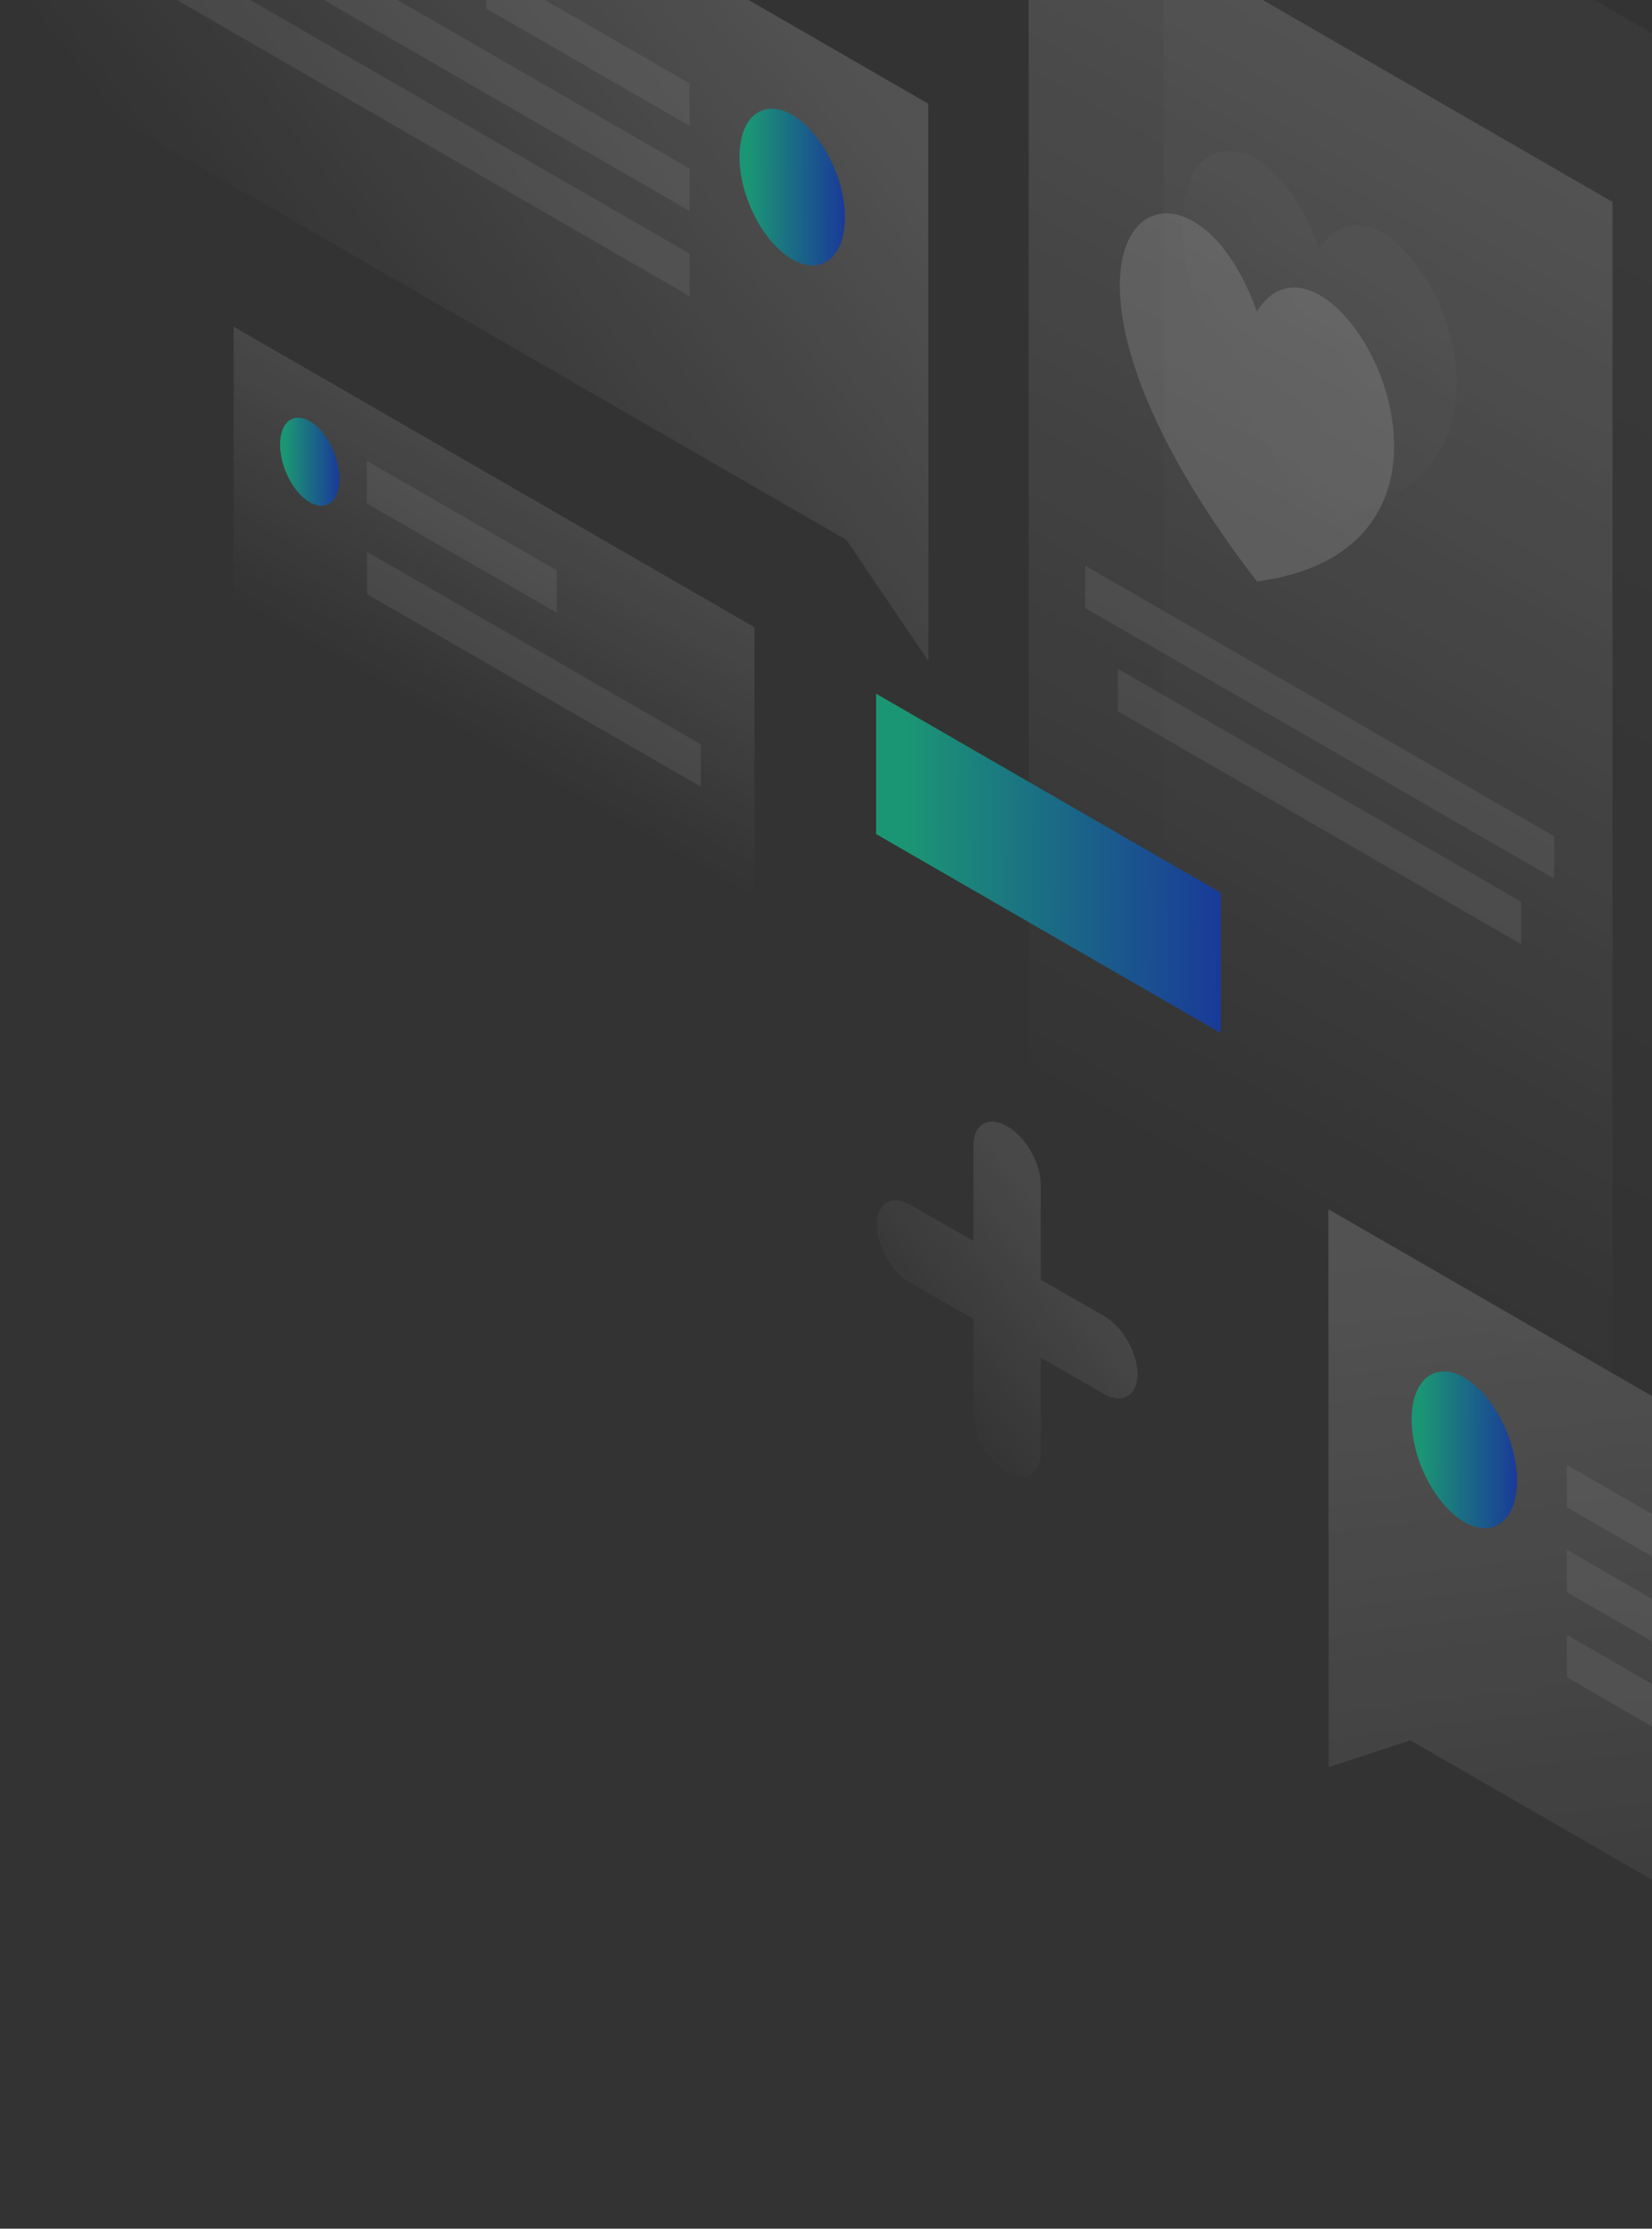 <svg width="218" height="294" viewBox="0 0 218 294" fill="none" xmlns="http://www.w3.org/2000/svg">
<rect x="0" y="0" width="218" height="294" fill="#333333" stroke="none"/>
<g opacity="0.5">
<path opacity="0.2" d="M99.561 82.75L30.827 43.092V78.883L99.561 118.541V82.75Z" fill="url(#paint0_linear_360_4060)"/>
<path d="M44.78 63.168C44.78 66.13 43.051 67.487 40.87 66.253C38.73 65.019 36.96 61.604 36.96 58.642C36.96 55.68 38.688 54.323 40.87 55.557C43.051 56.791 44.78 60.206 44.78 63.168Z" fill="url(#paint1_linear_360_4060)"/>
<path opacity="0.15" d="M48.402 60.782L73.467 75.222V80.817L48.402 66.418V60.782Z" fill="white"/>
<path opacity="0.15" d="M48.443 72.794L92.482 98.177V103.772L48.443 78.389V72.794Z" fill="white"/>
<path opacity="0.07" d="M153.56 -32.81L230.608 11.662V177.535L153.56 133.105V-32.81Z" fill="url(#paint2_linear_360_4060)"/>
<path opacity="0.3" d="M135.739 -17.835L212.786 26.636V192.509L135.739 148.079V-17.835Z" fill="url(#paint3_linear_360_4060)"/>
<path opacity="0.15" d="M143.188 74.605L205.09 110.313V115.908L143.188 80.199V74.605Z" fill="white"/>
<path opacity="0.15" d="M147.51 88.221L200.727 118.952V124.547L147.51 93.816V88.221Z" fill="white"/>
<path d="M115.613 110.025V91.513L161.092 117.76V136.272L115.613 110.025Z" fill="url(#paint4_linear_360_4060)"/>
<path opacity="0.3" d="M122.486 13.677L0 -57L0.041 6.807L111.703 71.231L122.527 87.234L122.486 13.677Z" fill="url(#paint5_linear_360_4060)"/>
<path opacity="0.15" d="M91 11.003L64.165 -4.465V1.13L91 16.598V11.003Z" fill="white"/>
<path opacity="0.15" d="M91 22.234L24.53 -16.108V-10.513L91 27.829V22.234Z" fill="white"/>
<path opacity="0.15" d="M91 33.465L10.825 -12.816V-7.221L91 39.06V33.465Z" fill="white"/>
<path d="M97.585 20.671C97.585 25.937 100.713 31.984 104.541 34.206C108.369 36.427 111.497 33.959 111.497 28.693C111.497 23.427 108.369 17.38 104.541 15.158C100.713 12.937 97.585 15.405 97.585 20.671Z" fill="url(#paint6_linear_360_4060)"/>
<path opacity="0.3" d="M175.292 159.516L297.778 230.193L297.819 294L186.116 229.576L175.333 233.114L175.292 159.516Z" fill="url(#paint7_linear_360_4060)"/>
<path opacity="0.15" d="M206.777 193.25L233.612 208.718V214.313L206.777 198.845V193.25Z" fill="white"/>
<path opacity="0.15" d="M206.777 204.44L255.22 232.373V237.968L206.777 210.035V204.44Z" fill="white"/>
<path opacity="0.15" d="M206.777 215.671L269.461 251.832V257.427L206.777 221.266V215.671Z" fill="white"/>
<path d="M200.192 195.266C200.192 200.532 197.064 203 193.236 200.778C189.409 198.557 186.281 192.509 186.281 187.244C186.281 181.978 189.409 179.509 193.236 181.731C197.064 183.952 200.151 190 200.192 195.266Z" fill="url(#paint8_linear_360_4060)"/>
<path opacity="0.2" d="M132.899 148.573C135.368 149.971 137.344 153.427 137.344 156.266V168.813L145.658 173.585C148.127 174.984 150.103 178.44 150.103 181.278C150.103 184.117 148.127 185.269 145.658 183.87L137.344 179.098V191.645C137.344 194.484 135.368 195.636 132.899 194.237C130.429 192.839 128.454 189.383 128.454 186.544V173.997L120.14 169.225C117.67 167.826 115.695 164.37 115.695 161.532C115.695 158.693 117.67 157.541 120.14 158.94L128.454 163.712V151.164C128.412 148.326 130.429 147.133 132.899 148.573Z" fill="url(#paint9_linear_360_4060)"/>
<path opacity="0.05" d="M174.098 68.475C138.785 22.563 164.344 5.943 174.098 32.848C183.894 17.38 209.412 63.744 174.098 68.475Z" fill="url(#paint10_linear_360_4060)"/>
<path opacity="0.3" d="M165.866 76.703C130.553 30.791 156.112 14.171 165.866 41.076C175.662 25.608 201.18 71.972 165.866 76.703Z" fill="white"/>
</g>
<defs>
<linearGradient id="paint0_linear_360_4060" x1="72.928" y1="67.407" x2="57.437" y2="94.259" gradientUnits="userSpaceOnUse">
<stop stop-color="white"/>
<stop offset="1" stop-color="white" stop-opacity="0"/>
</linearGradient>
<linearGradient id="paint1_linear_360_4060" x1="37.59" y1="55.102" x2="44.806" y2="55.123" gradientUnits="userSpaceOnUse">
<stop stop-color="#04FAB5"/>
<stop offset="1" stop-color="#0042FF"/>
</linearGradient>
<linearGradient id="paint2_linear_360_4060" x1="236.833" y1="-5.109" x2="159.181" y2="129.486" gradientUnits="userSpaceOnUse">
<stop stop-color="white"/>
<stop offset="1" stop-color="white" stop-opacity="0"/>
</linearGradient>
<linearGradient id="paint3_linear_360_4060" x1="219.024" y1="9.866" x2="141.371" y2="144.461" gradientUnits="userSpaceOnUse">
<stop stop-color="white"/>
<stop offset="1" stop-color="white" stop-opacity="0"/>
</linearGradient>
<linearGradient id="paint4_linear_360_4060" x1="119.28" y1="91.513" x2="161.247" y2="91.695" gradientUnits="userSpaceOnUse">
<stop stop-color="#04FAB5"/>
<stop offset="1" stop-color="#0042FF"/>
</linearGradient>
<linearGradient id="paint5_linear_360_4060" x1="95.765" y1="-11.894" x2="32.548" y2="37.626" gradientUnits="userSpaceOnUse">
<stop stop-color="white"/>
<stop offset="1" stop-color="white" stop-opacity="0"/>
</linearGradient>
<linearGradient id="paint6_linear_360_4060" x1="98.707" y1="14.342" x2="111.544" y2="14.379" gradientUnits="userSpaceOnUse">
<stop stop-color="#04FAB5"/>
<stop offset="1" stop-color="#0042FF"/>
</linearGradient>
<linearGradient id="paint7_linear_360_4060" x1="227.89" y1="161.598" x2="243.71" y2="289.967" gradientUnits="userSpaceOnUse">
<stop stop-color="white"/>
<stop offset="1" stop-color="white" stop-opacity="0"/>
</linearGradient>
<linearGradient id="paint8_linear_360_4060" x1="187.402" y1="180.915" x2="200.239" y2="180.952" gradientUnits="userSpaceOnUse">
<stop stop-color="#04FAB5"/>
<stop offset="1" stop-color="#0042FF"/>
</linearGradient>
<linearGradient id="paint9_linear_360_4060" x1="141.48" y1="164.607" x2="119.938" y2="181.616" gradientUnits="userSpaceOnUse">
<stop stop-color="white"/>
<stop offset="1" stop-color="white" stop-opacity="0"/>
</linearGradient>
<linearGradient id="paint10_linear_360_4060" x1="181.645" y1="34.702" x2="155.273" y2="57.262" gradientUnits="userSpaceOnUse">
<stop stop-color="white"/>
<stop offset="1" stop-color="white" stop-opacity="0"/>
</linearGradient>
</defs>
</svg>
